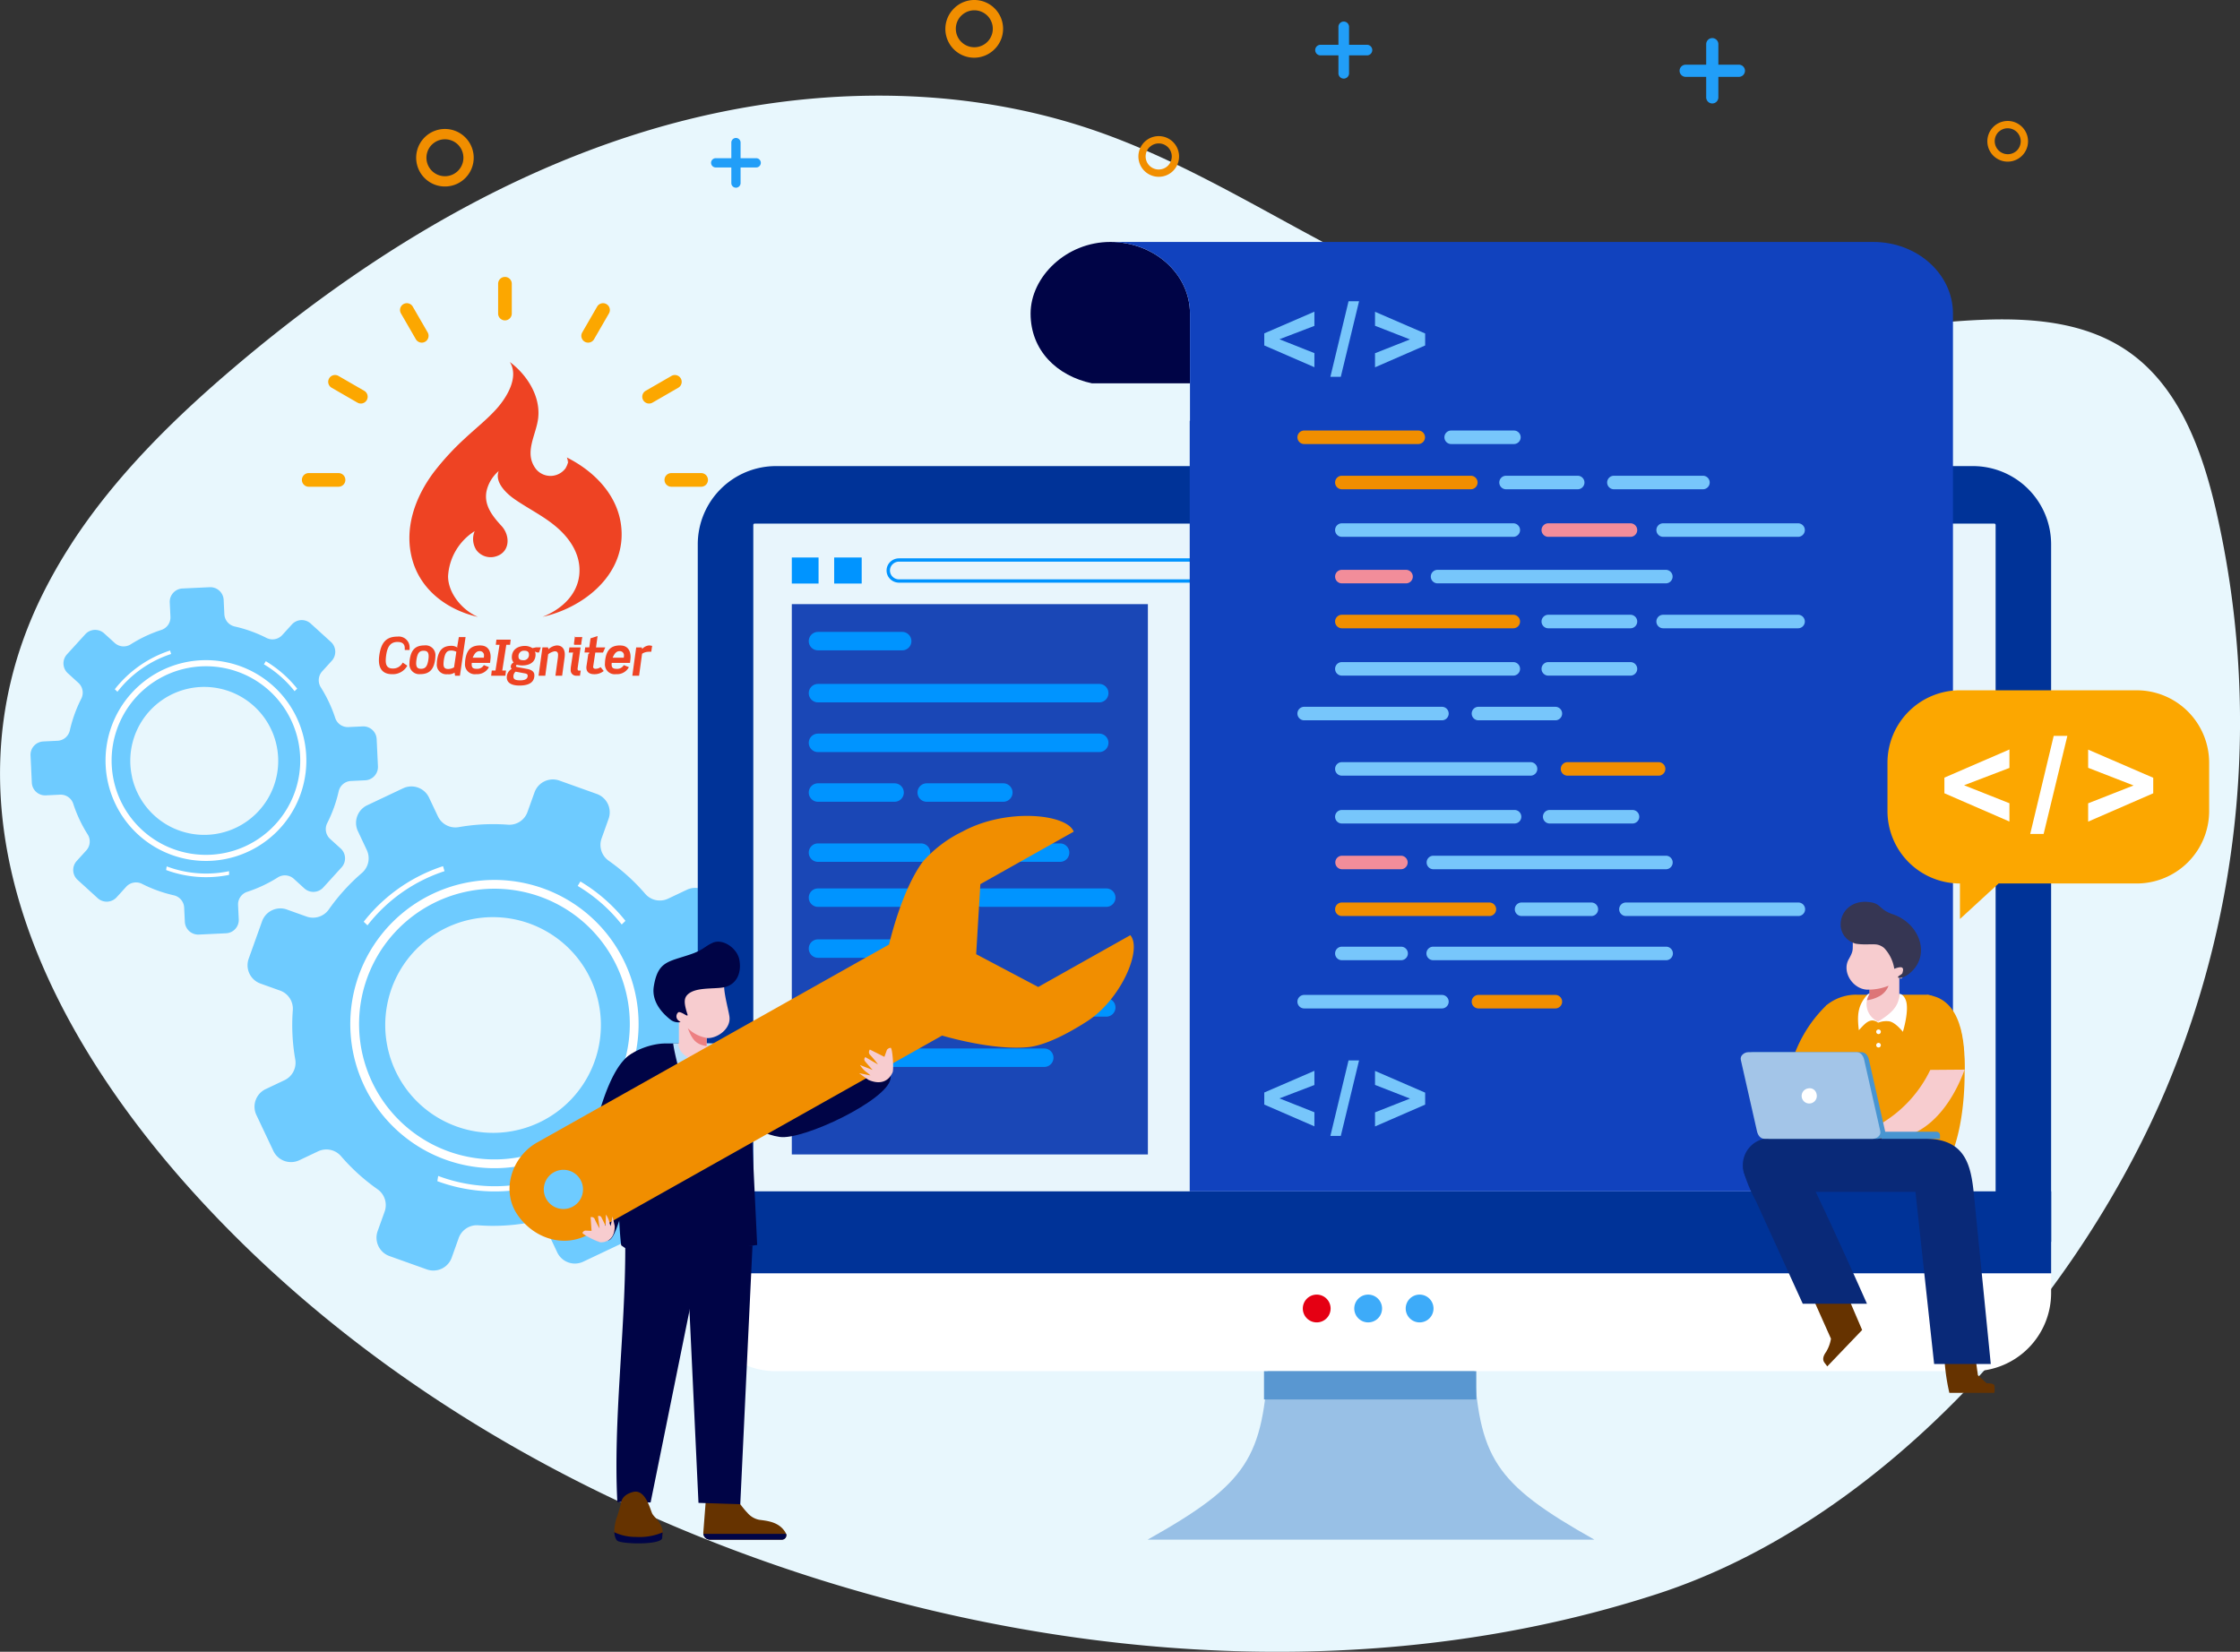 <svg xmlns="http://www.w3.org/2000/svg" width="327.953" height="241.863" viewBox="0 0 327.953 241.863">
  <rect x="0" y="0" width="327.953" height="241.863" fill="#333333" stroke="none"/>
  <g id="Group_1914" data-name="Group 1914" transform="translate(-387.523 -4051)">
    <path id="Path_481" data-name="Path 481" d="M67.381,216.361c6.381-9.841,14.937-18.277,23.92-25.9,17.44-14.809,37.185-27.292,59.012-34.157s45.877-7.842,67.462-.253c19.543,6.872,36.346,20.362,56.18,26.342,21.338,6.435,44.2,3.642,66.4,1.647,9.686-.869,20.265-1.352,28.232,4.224,7.377,5.163,10.717,14.336,12.761,23.106a138.587,138.587,0,0,1-7.358,84.971q-.43,1.006-.871,2.007c-13.54,30.478-41.371,61.325-73.55,71.788-38.728,12.591-81.564,10.323-120.209-1.344q-2.216-.669-4.417-1.381c-33.431-10.811-65.1-29.221-88.967-55.253-21.7-23.668-38.5-56.134-23.031-87.955a73.537,73.537,0,0,1,4.441-7.837Z" transform="translate(330.596 3914.258)" fill="#e8f7fd"/>
    <g id="Group_1597" data-name="Group 1597" transform="translate(5458.631 21884.141)">
      <g id="Group_1596" data-name="Group 1596" transform="translate(-5066.631 -17833.141)">
        <path id="Path_4129" data-name="Path 4129" d="M345.67,816.166l2.858,1.022a2.827,2.827,0,0,0,3.264-1.025,29.277,29.277,0,0,1,4.866-5.367,2.828,2.828,0,0,0,.7-3.352l-1.294-2.746a2.851,2.851,0,0,1,1.351-3.8l5.257-2.487a2.853,2.853,0,0,1,3.8,1.36l1.3,2.744A2.829,2.829,0,0,0,370.8,804.1a29.168,29.168,0,0,1,7.235-.359,2.818,2.818,0,0,0,2.859-1.879l1.024-2.857a2.851,2.851,0,0,1,3.644-1.725l5.475,1.958a2.85,2.85,0,0,1,1.725,3.643l-1.021,2.858a2.828,2.828,0,0,0,1.021,3.266,29.279,29.279,0,0,1,5.367,4.861,2.826,2.826,0,0,0,3.355.7l2.744-1.3a2.845,2.845,0,0,1,3.793,1.358l2.49,5.254a2.852,2.852,0,0,1-1.359,3.8l-2.744,1.3a2.822,2.822,0,0,0-1.582,3.036,29.566,29.566,0,0,1,.358,7.235,2.821,2.821,0,0,0,1.874,2.862l2.858,1.02a2.85,2.85,0,0,1,1.725,3.644l-1.957,5.474a2.853,2.853,0,0,1-3.645,1.725l-2.856-1.021a2.832,2.832,0,0,0-3.269,1.024,29.08,29.08,0,0,1-4.859,5.364,2.83,2.83,0,0,0-.7,3.355l1.3,2.744a2.85,2.85,0,0,1-1.359,3.8l-5.251,2.488a2.857,2.857,0,0,1-3.8-1.36l-1.295-2.743a2.827,2.827,0,0,0-3.041-1.584,29.191,29.191,0,0,1-7.23.357,2.827,2.827,0,0,0-2.866,1.877l-1.021,2.857a2.848,2.848,0,0,1-3.644,1.725l-5.476-1.955a2.86,2.86,0,0,1-1.724-3.648l1.024-2.856a2.832,2.832,0,0,0-1.027-3.269,29.3,29.3,0,0,1-5.363-4.858,2.827,2.827,0,0,0-3.353-.7l-2.743,1.3a2.855,2.855,0,0,1-3.8-1.357l-2.485-5.257a2.848,2.848,0,0,1,1.358-3.8l2.745-1.3a2.83,2.83,0,0,0,1.586-3.036,28.851,28.851,0,0,1-.359-7.234,2.821,2.821,0,0,0-1.875-2.86l-2.86-1.025a2.848,2.848,0,0,1-1.725-3.643l1.958-5.475a2.845,2.845,0,0,1,3.643-1.721M360.3,830.348a15.787,15.787,0,1,0,23.3-11.026A15.768,15.768,0,0,0,360.3,830.348Z" transform="translate(-308.137 -682.982)" fill="#6ecbff" fill-rule="evenodd"/>
        <path id="Path_4130" data-name="Path 4130" d="M438.068,866.556a19.819,19.819,0,1,1-12.463-8.648,19.757,19.757,0,0,1,12.463,8.648m-12.19-9.905a21.105,21.105,0,1,0,13.271,9.208A21.043,21.043,0,0,0,425.878,856.651Z" transform="translate(-353.485 -727.323)" fill="#fff" fill-rule="evenodd"/>
        <path id="Path_4131" data-name="Path 4131" d="M419.088,893.449a23.544,23.544,0,0,0,12.591,1.11c.171-.031.341-.066.511-.1l.01.775-.382.074a24.3,24.3,0,0,1-12.854-1.092Zm.93-44.63a23.56,23.56,0,0,0-11.281,7.934l-.556-.525a24.322,24.322,0,0,1,11.613-8.137Zm25.937,7.811a23.736,23.736,0,0,0-5.148-4.815q-.634-.436-1.295-.831l.394-.652q.68.407,1.334.856a24.514,24.514,0,0,1,5.265,4.91Z" transform="translate(-359.41 -721.259)" fill="#fff"/>
        <path id="Path_4132" data-name="Path 4132" d="M214.232,706.654l2.08-.1a1.94,1.94,0,0,0,1.8-1.5,20.079,20.079,0,0,1,1.685-4.676,1.94,1.94,0,0,0-.433-2.309l-1.538-1.4a1.956,1.956,0,0,1-.135-2.763l2.686-2.95a1.958,1.958,0,0,1,2.764-.13l1.541,1.4a1.941,1.941,0,0,0,2.34.213,20.038,20.038,0,0,1,4.5-2.118,1.933,1.933,0,0,0,1.323-1.939l-.1-2.08a1.956,1.956,0,0,1,1.861-2.047l3.985-.187a1.956,1.956,0,0,1,2.047,1.861l.1,2.08a1.941,1.941,0,0,0,1.5,1.806,20.081,20.081,0,0,1,4.675,1.682,1.94,1.94,0,0,0,2.312-.432l1.4-1.541a1.952,1.952,0,0,1,2.762-.129l2.952,2.683a1.957,1.957,0,0,1,.129,2.764l-1.4,1.541a1.937,1.937,0,0,0-.211,2.34,20.268,20.268,0,0,1,2.118,4.5,1.937,1.937,0,0,0,1.936,1.326l2.08-.1a1.956,1.956,0,0,1,2.047,1.862l.188,3.984a1.958,1.958,0,0,1-1.862,2.047l-2.079.1a1.942,1.942,0,0,0-1.806,1.5,19.971,19.971,0,0,1-1.681,4.673,1.941,1.941,0,0,0,.429,2.313l1.543,1.4a1.956,1.956,0,0,1,.13,2.763l-2.682,2.95a1.96,1.96,0,0,1-2.766.13l-1.538-1.4a1.94,1.94,0,0,0-2.343-.21,20.025,20.025,0,0,1-4.495,2.115,1.939,1.939,0,0,0-1.328,1.94l.1,2.079a1.954,1.954,0,0,1-1.861,2.047l-3.985.19a1.962,1.962,0,0,1-2.047-1.863l-.1-2.079a1.944,1.944,0,0,0-1.505-1.806,20.108,20.108,0,0,1-4.672-1.682,1.94,1.94,0,0,0-2.311.431l-1.4,1.54a1.959,1.959,0,0,1-2.766.133l-2.95-2.686a1.954,1.954,0,0,1-.13-2.763l1.4-1.542a1.942,1.942,0,0,0,.213-2.341,19.787,19.787,0,0,1-2.118-4.5,1.936,1.936,0,0,0-1.937-1.325l-2.082.1a1.954,1.954,0,0,1-2.046-1.861l-.188-3.985a1.953,1.953,0,0,1,1.861-2.044m12.991,5.176a10.832,10.832,0,1,0,11.906-13.084A10.819,10.819,0,0,0,227.223,711.83Z" transform="translate(-212.369 -598.085)" fill="#6ecbff" fill-rule="evenodd"/>
        <path id="Path_4133" data-name="Path 4133" d="M282.7,734.19a13.808,13.808,0,1,1-8.684-6.026,13.764,13.764,0,0,1,8.684,6.026m-8.494-6.9a14.7,14.7,0,1,0,9.247,6.416A14.663,14.663,0,0,0,274.2,727.289Z" transform="translate(-245.413 -630.291)" fill="#fff" fill-rule="evenodd"/>
        <path id="Path_4134" data-name="Path 4134" d="M269.471,752.927a16.4,16.4,0,0,0,8.773.773c.119-.022.238-.046.356-.07l.007.541-.266.051a16.932,16.932,0,0,1-8.956-.761Zm.648-31.1a16.419,16.419,0,0,0-7.86,5.528l-.387-.366a16.949,16.949,0,0,1,8.091-5.67Zm18.072,5.443a16.522,16.522,0,0,0-3.586-3.355q-.441-.3-.9-.579l.275-.454q.474.283.929.6a17.061,17.061,0,0,1,3.668,3.421Z" transform="translate(-249.542 -626.065)" fill="#fff"/>
        <path id="Path_4136" data-name="Path 4136" d="M615.983,612.876h175.3A11.458,11.458,0,0,1,802.7,624.3V726.475H604.558V624.3a11.458,11.458,0,0,1,11.425-11.424" transform="translate(-506.877 -544.628)" fill="#003398" fill-rule="evenodd"/>
        <path id="Path_4137" data-name="Path 4137" d="M637.4,646.685H818.885a.2.2,0,0,1,.2.2V762.177a.2.2,0,0,1-.2.2H637.4a.2.2,0,0,1-.2-.2V646.884a.2.2,0,0,1,.2-.2" transform="translate(-531.388 -570.016)" fill="#e8f5fc" fill-rule="evenodd"/>
        <path id="Path_4138" data-name="Path 4138" d="M886.7,1133.984c-.8,14.549-2.934,18.229-17.687,26.519h65.4c-14.754-8.291-16.883-11.97-17.688-26.519l-15.014-1.182Z" transform="translate(-705.463 -935.059)" fill="#98c0e6" fill-rule="evenodd"/>
        <path id="Path_4139" data-name="Path 4139" d="M802.7,1068.979v7.508a11.458,11.458,0,0,1-11.425,11.425h-175.3a11.458,11.458,0,0,1-11.425-11.425v-7.508Z" transform="translate(-506.877 -887.132)" fill="#fff" fill-rule="evenodd"/>
        <rect id="Rectangle_266" data-name="Rectangle 266" width="198.145" height="12.003" transform="translate(97.681 174.444)" fill="#003398"/>
        <path id="Path_4140" data-name="Path 4140" d="M962.263,1099.97a2.035,2.035,0,1,1-2.035,2.035,2.035,2.035,0,0,1,2.035-2.035" transform="translate(-773.963 -910.404)" fill="#e50013" fill-rule="evenodd"/>
        <path id="Path_4141" data-name="Path 4141" d="M992.507,1099.97a2.035,2.035,0,1,1-2.035,2.035,2.035,2.035,0,0,1,2.035-2.035" transform="translate(-796.674 -910.404)" fill="#3dabf9" fill-rule="evenodd"/>
        <path id="Path_4142" data-name="Path 4142" d="M1022.749,1099.97a2.035,2.035,0,1,1-2.035,2.035,2.034,2.034,0,0,1,2.035-2.035" transform="translate(-819.384 -910.404)" fill="#3dabf9" fill-rule="evenodd"/>
        <rect id="Rectangle_267" data-name="Rectangle 267" width="52.133" height="80.58" transform="translate(111.45 88.462)" fill="#1a47b6"/>
        <path id="Path_4143" data-name="Path 4143" d="M671.174,955.28H704.3a1.348,1.348,0,1,1,0,2.7h-33.13a1.348,1.348,0,0,1,0-2.7" transform="translate(-555.89 -801.751)" fill="#0094ff" fill-rule="evenodd"/>
        <path id="Path_4144" data-name="Path 4144" d="M671.174,710.364H683.5a1.349,1.349,0,1,1,0,2.7H671.174a1.349,1.349,0,0,1,0-2.7" transform="translate(-555.89 -617.835)" fill="#0094ff" fill-rule="evenodd"/>
        <path id="Path_4145" data-name="Path 4145" d="M671.174,740.953h41.175a1.349,1.349,0,1,1,0,2.7H671.174a1.349,1.349,0,0,1,0-2.7" transform="translate(-555.89 -640.806)" fill="#0094ff" fill-rule="evenodd"/>
        <path id="Path_4146" data-name="Path 4146" d="M671.174,770.167h41.175a1.348,1.348,0,1,1,0,2.7H671.174a1.348,1.348,0,1,1,0-2.7" transform="translate(-555.89 -662.743)" fill="#0094ff" fill-rule="evenodd"/>
        <path id="Path_4147" data-name="Path 4147" d="M671.174,799.38h11.214a1.348,1.348,0,1,1,0,2.7H671.174a1.348,1.348,0,0,1,0-2.7" transform="translate(-555.89 -684.681)" fill="#0094ff" fill-rule="evenodd"/>
        <path id="Path_4148" data-name="Path 4148" d="M735.1,799.38h11.214a1.348,1.348,0,0,1,0,2.7H735.1a1.348,1.348,0,1,1,0-2.7" transform="translate(-603.895 -684.681)" fill="#0094ff" fill-rule="evenodd"/>
        <path id="Path_4149" data-name="Path 4149" d="M671.174,834.709H686.26a1.349,1.349,0,0,1,0,2.7H671.174a1.349,1.349,0,0,1,0-2.7" transform="translate(-555.89 -711.21)" fill="#0094ff" fill-rule="evenodd"/>
        <path id="Path_4150" data-name="Path 4150" d="M752.9,834.709h15.086a1.349,1.349,0,0,1,0,2.7H752.9a1.349,1.349,0,0,1,0-2.7" transform="translate(-617.257 -711.21)" fill="#0094ff" fill-rule="evenodd"/>
        <path id="Path_4151" data-name="Path 4151" d="M671.174,861.175h18.239a1.349,1.349,0,1,1,0,2.7H671.174a1.349,1.349,0,0,1,0-2.7" transform="translate(-555.89 -731.085)" fill="#0094ff" fill-rule="evenodd"/>
        <path id="Path_4152" data-name="Path 4152" d="M767.387,861.175h18.239a1.349,1.349,0,1,1,0,2.7H767.387a1.349,1.349,0,0,1,0-2.7" transform="translate(-628.139 -731.085)" fill="#0094ff" fill-rule="evenodd"/>
        <path id="Path_4153" data-name="Path 4153" d="M671.174,891.118H683.5a1.349,1.349,0,1,1,0,2.7H671.174a1.349,1.349,0,0,1,0-2.7" transform="translate(-555.89 -753.57)" fill="#0094ff" fill-rule="evenodd"/>
        <path id="Path_4154" data-name="Path 4154" d="M671.174,925.722h18.239a1.348,1.348,0,1,1,0,2.7H671.174a1.348,1.348,0,0,1,0-2.7" transform="translate(-555.89 -779.555)" fill="#0094ff" fill-rule="evenodd"/>
        <path id="Path_4155" data-name="Path 4155" d="M767.387,925.722h18.239a1.348,1.348,0,1,1,0,2.7H767.387a1.348,1.348,0,1,1,0-2.7" transform="translate(-628.139 -779.555)" fill="#0094ff" fill-rule="evenodd"/>
        <path id="Path_4156" data-name="Path 4156" d="M862.976,667.6H717.37a1.334,1.334,0,0,0-.936.381,1.269,1.269,0,0,0,0,1.83,1.334,1.334,0,0,0,.936.381H862.976a1.335,1.335,0,0,0,.936-.381,1.269,1.269,0,0,0,0-1.83,1.335,1.335,0,0,0-.936-.381m-145.606-.486H862.976a1.841,1.841,0,0,1,1.287.523,1.749,1.749,0,0,1,0,2.518,1.84,1.84,0,0,1-1.287.523H717.37a1.839,1.839,0,0,1-1.287-.523,1.749,1.749,0,0,1,0-2.518A1.841,1.841,0,0,1,717.37,667.118Z" transform="translate(-590.224 -585.36)" fill="#0094ff"/>
        <rect id="Rectangle_268" data-name="Rectangle 268" width="4.029" height="3.815" transform="translate(117.652 81.633)" fill="#0094ff"/>
        <rect id="Rectangle_269" data-name="Rectangle 269" width="3.917" height="3.815" transform="translate(111.45 81.633)" fill="#0094ff"/>
        <rect id="Rectangle_270" data-name="Rectangle 270" width="31.077" height="4.138" transform="translate(180.584 200.78)" fill="#5997d1"/>
        <path id="Path_4157" data-name="Path 4157" d="M811.872,481.1c-6.445,0-11.669,5.111-11.669,10.49s3.834,9.121,8.984,10.211H823.54V491.589c0-5.793-5.224-10.49-11.668-10.49" transform="translate(-653.794 -445.672)" fill="#000446" fill-rule="evenodd"/>
        <path id="Path_4158" data-name="Path 4158" d="M846.575,481.1h0Zm11.788,26.186h-.04v112.83H970.069V491.589c0-5.794-5.224-10.49-11.669-10.49H846.694c6.445,0,11.668,4.7,11.668,10.49Z" transform="translate(-688.617 -445.672)" fill="#1142be" fill-rule="evenodd"/>
        <path id="Path_4163" data-name="Path 4163" d="M416.461,505.645h0a1,1,0,0,1,.365,1.364l-2.181,3.778a1,1,0,0,1-1.364.365h0a1,1,0,0,1-.365-1.364l2.182-3.779a1,1,0,0,1,1.364-.365m-29.724,0h0a1,1,0,0,1,1.364.365l2.182,3.779a1,1,0,0,1-.365,1.364h0a1,1,0,0,1-1.365-.365l-2.181-3.778A1,1,0,0,1,386.737,505.645Zm-10.88,10.88h0a1,1,0,0,1,1.364-.365L381,518.34a1,1,0,0,1,.366,1.364h0a1,1,0,0,1-1.364.366l-3.779-2.182A1,1,0,0,1,375.857,516.524Zm51.484,0h0a1,1,0,0,1-.365,1.364L423.2,520.07a1,1,0,0,1-1.364-.366h0a1,1,0,0,1,.366-1.364l3.779-2.181A1,1,0,0,1,427.341,516.524Zm3.982,14.862h0a1,1,0,0,1-1,1h-4.363a1,1,0,0,1-1-1h0a1,1,0,0,1,1-1h4.363A1,1,0,0,1,431.324,531.387Zm-53.089,0h0a1,1,0,0,1-1,1h-4.363a1,1,0,0,1-1-1h0a1,1,0,0,1,1-1h4.363A1,1,0,0,1,378.235,531.387ZM401.6,501.663h0a1,1,0,0,1,1,1v4.363a1,1,0,0,1-1,1h0a1,1,0,0,1-1-1v-4.363A1,1,0,0,1,401.6,501.663Z" transform="translate(-332.148 -461.114)" fill="#fca700" fill-rule="evenodd"/>
        <path id="Path_4164" data-name="Path 4164" d="M1314.532,744.691H1340.4a10.612,10.612,0,0,1,10.612,10.611v7.067a10.611,10.611,0,0,1-10.612,10.61h-20.215l-5.657,5.2v-5.2a10.611,10.611,0,0,1-10.612-10.61V755.3a10.612,10.612,0,0,1,10.612-10.611" transform="translate(-1032.053 -643.613)" fill="#fca700" fill-rule="evenodd"/>
        <path id="Path_4165" data-name="Path 4165" d="M619.317,1217.758H608.783a.976.976,0,0,1-.973-1.05l.428-5.533a6.169,6.169,0,0,1,1.052-.347,1.066,1.066,0,0,0,.781-.709c.008-.026.014-.053.021-.08.242-1.065,1.777-1.4,2.06-.363.037.134.069.266.1.392.007.03.013.063.019.092.046.224.079.43.1.61l0,.012a5.92,5.92,0,0,1,.052.752q.209.265.4.523c.067.086.131.171.195.254.138.18.273.355.405.524.061.079.122.156.183.231.146.183.29.356.434.518.065.073.13.145.2.214a3.03,3.03,0,0,0,1.738,1.051c1.143.157,3.008.283,3.91,1.959a.609.609,0,0,1,.046.107.65.65,0,0,1-.62.845" transform="translate(-509.317 -992.313)" fill="#630"/>
        <path id="Path_4166" data-name="Path 4166" d="M619.344,1241.476H608.81a.975.975,0,0,1-.967-.845h12.121a.65.65,0,0,1-.62.845" transform="translate(-509.344 -1016.031)" fill="#000446"/>
        <path id="Path_4167" data-name="Path 4167" d="M622.047,963.661c1.483,3.291,3.325,6.366,7.57,7.006,3.443.518,15.761-5.389,16.221-8.488s-1.648-3.6-1.648-3.6-12.143,5.59-13.062,5.284c-.694-.23-4.065-3.418-6.137-5.31-.441-.4-3.582,3.69-2.944,5.107" transform="translate(-519.947 -804.189)" fill="#000446" fill-rule="evenodd"/>
        <path id="Path_4168" data-name="Path 4168" d="M571.96,952.327h-8.05c-1.947,0-4.754.976-5.933,2.357-1.689,1.979-1.031,24.112-.515,27.2l.591.419c0,12.328-1.78,25.38-1.159,37.171l4.869.06,6.205-30.623,2.963-6.488,5.063-.407,1.372-.183L576.03,953.9a6.305,6.305,0,0,0-4.07-1.572" transform="translate(-470.985 -799.534)" fill="#000446" fill-rule="evenodd"/>
        <path id="Path_4169" data-name="Path 4169" d="M548.146,963.476c.8-1.659.184-4.907-1.5-5.636a2.887,2.887,0,0,0-2.242-.169c-5.244,2.276-7.991,22.652-7.12,24.073.757,1.235.691,4.3,3.649,3.273,1.81-.631,3.888-14.615,7.217-21.541" transform="translate(-456.236 -803.423)" fill="#000446" fill-rule="evenodd"/>
        <path id="Path_4170" data-name="Path 4170" d="M596.209,952.193c.532,4-1.384,11.162-1.845,15.533-.14-.344-3.887-12.451-4.252-15.533h3.637a20.19,20.19,0,0,1,2.46,0" transform="translate(-496.029 -799.4)" fill="#b6e0fc" fill-rule="evenodd"/>
        <path id="Path_4171" data-name="Path 4171" d="M598.721,920.618c.283,1.877-1.872,3.309-3.335,3.183v.858l.075.107c.511,1.328-.927,2.182-1.405,2.638-.436-.334-2.768-.969-2.821-2.809h.094V921.37a1.4,1.4,0,0,1-.322-.142,1.126,1.126,0,0,1-.362-1.171c.086-.5.774-.16.774-.16h0c-.6-1.468-1.36-2.734.177-3.55s4.639-.755,4.639-.755l1.86-.192c-.5.8.44,3.975.627,5.219" transform="translate(-496.41 -771.803)" fill="#f7cccf" fill-rule="evenodd"/>
        <path id="Path_4172" data-name="Path 4172" d="M598.725,943.379c.654,1.751,1.274,2.4,2.748,2.6v-1.192a5.143,5.143,0,0,1-2.748-1.41" transform="translate(-502.497 -792.814)" fill="#ed8082" fill-rule="evenodd"/>
        <path id="Path_4173" data-name="Path 4173" d="M607.575,1071.035,597.9,1071l1.767,37.71,6.119.2Z" transform="translate(-501.881 -888.648)" fill="#000446" fill-rule="evenodd"/>
        <path id="Path_4174" data-name="Path 4174" d="M562.569,1222.035c-.089,1.576-5.674,1.033-6.568.56a1.076,1.076,0,0,1-.516-.961,6.7,6.7,0,0,1,.43-2.232c.358-1.11.308-1.089.556-1.848,0,0-.064-1.234,1.766-1.705s2.5,2.6,2.814,3.191c.286.542,1.4,1.282,1.513,2.615a2.625,2.625,0,0,1,.005.379" transform="translate(-470.023 -997.385)" fill="#630"/>
        <path id="Path_4175" data-name="Path 4175" d="M562.512,1240.5c-.11,1.023-5.6.92-6.5.447-.345-.182-.489-.863-.516-1.288a7.26,7.26,0,0,0,3.166.688,8.59,8.59,0,0,0,3.913-.667c.011.121-.059.689-.066.82" transform="translate(-470.038 -1015.298)" fill="#000446"/>
        <path id="Path_4176" data-name="Path 4176" d="M591.081,895.041c.394,2-.41,3.788-2.378,4.116-1.465.245-4.02-.053-5.162,1.02-.566.531-.562,1.214-.15,2.588.121.4.309.713-.309.337-.283-.172-.754-.422-.938-.3a.78.78,0,0,0-.016,1.156c.123.107.36.271.36.271a1.828,1.828,0,0,1-1.508-.378c-.721-.582-2.826-2.342-2.411-4.87.6-3.684,2.128-3.568,5.373-4.673,1.873-.638,2.027-1.135,3.226-1.684,1.54-.7,3.6.84,3.912,2.421" transform="translate(-487.321 -754.566)" fill="#000446" fill-rule="evenodd"/>
        <path id="Path_4177" data-name="Path 4177" d="M504.293,871.827a2.87,2.87,0,1,1-3.908-1.095,2.87,2.87,0,0,1,3.908,1.095m80.5-35.818c1.813,2.121-1.416,9.453-6.342,12.618-2.947,1.893-6.231,3.558-8.695,3.784-4.392.4-10.008-.989-12.525-1.7l-44.475,25.014L506.929,879l-1.419.8c-3.7,2.079-8.149.588-10.5-2.941h0c-2.353-3.529-.755-8.422,2.941-10.5l1.419-.8,5.828-3.278,44.265-24.9c.587-2.4,2.244-8.421,4.9-12.078a18.271,18.271,0,0,1,5.856-4.469c6.477-3.525,15.336-2.555,16.284.015l-5.2,2.925-4.847,2.726-3.62,2.036-.306,5.128-.306,5.128,4.541,2.4,4.541,2.4,3.62-2.036,4.847-2.726Z" transform="translate(-423.782 -699.071)" fill="#f18e00" fill-rule="evenodd"/>
        <path id="Path_4178" data-name="Path 4178" d="M536.781,1055.568a.647.647,0,0,1,.393-.312c.061,0,.935.043.935.043l-.135-2a.506.506,0,0,1,.618.319,11.45,11.45,0,0,0,.691,1.319l-.23-1.789a.363.363,0,0,1,.472.135c.168.283.644,1.3.644,1.3l.044-1.668a3.274,3.274,0,0,1,.475.98,4.041,4.041,0,0,0,.212.7l.286-1.4s.315,1.364.315,1.412c.016,1.491-.722,2.356-2.031,2.37-.4,0-2.791-1.19-2.689-1.4" transform="translate(-455.979 -875.068)" fill="#f7cccf" fill-rule="evenodd"/>
        <path id="Path_4179" data-name="Path 4179" d="M703.969,954.863a.767.767,0,0,0-.521.286c-.029.066-.382,1.041-.382,1.041l-2.125-1.068a.6.6,0,0,0,.064.821,13.463,13.463,0,0,1,1.123,1.36l-1.846-1.073a.429.429,0,0,0-.07.577c.231.313,1.126,1.3,1.126,1.3l-1.841-.719a3.877,3.877,0,0,0,.851.969,4.808,4.808,0,0,1,.669.554l-1.664-.333s1.344.971,1.4.993c1.62.7,2.9.293,3.52-1.129.19-.439-.017-3.592-.3-3.581" transform="translate(-578.061 -801.438)" fill="#f7cccf" fill-rule="evenodd"/>
        <g id="Group_1593" data-name="Group 1593" transform="translate(280.198 109.742)">
          <path id="Path_4180" data-name="Path 4180" d="M1346.891,790.029l-9.521-4.14V783.6l9.521-4.121v2.7l-6.641,2.539,6.641,2.633Z" transform="translate(-1337.37 -779.476)" fill="#fff"/>
        </g>
        <g id="Group_1594" data-name="Group 1594" transform="translate(292.762 107.752)">
          <path id="Path_4181" data-name="Path 4181" d="M1387.816,785.848l3.439-14.361h2l-3.476,14.361Z" transform="translate(-1387.816 -771.487)" fill="#fff"/>
        </g>
        <g id="Group_1595" data-name="Group 1595" transform="translate(301.243 109.761)">
          <path id="Path_4182" data-name="Path 4182" d="M1421.866,790.1v-2.681l6.65-2.615-6.65-2.586v-2.661l9.53,4.121v2.273Z" transform="translate(-1421.866 -779.552)" fill="#fff"/>
        </g>
        <path id="Path_4183" data-name="Path 4183" d="M953.785,525.646v-2.062l5.12-2.021-5.12-2v-2.048l7.339,3.179v1.754Zm-6.536,1.391,2.66-11.062h1.539l-2.675,11.062Zm-2.339-1.405-7.339-3.189v-1.766l7.339-3.176v2.078l-5.119,1.958,5.119,2.033Z" transform="translate(-756.948 -471.862)" fill="#77c6fb" fill-rule="evenodd"/>
        <path id="Path_4184" data-name="Path 4184" d="M958.047,591.966h16.7a.989.989,0,0,1,0,1.979h-16.7a.989.989,0,0,1,0-1.979" transform="translate(-771.582 -528.926)" fill="#f18e00" fill-rule="evenodd"/>
        <path id="Path_4185" data-name="Path 4185" d="M1044.455,591.966h9.186a.989.989,0,0,1,0,1.979h-9.186a.989.989,0,0,1,0-1.979" transform="translate(-836.469 -528.926)" fill="#77c6fb" fill-rule="evenodd"/>
        <path id="Path_4186" data-name="Path 4186" d="M980.2,618.557h18.882a.989.989,0,0,1,0,1.979H980.2a.989.989,0,0,1,0-1.979" transform="translate(-788.22 -548.894)" fill="#f18e00" fill-rule="evenodd"/>
        <path id="Path_4187" data-name="Path 4187" d="M1076.71,618.557h10.49a.989.989,0,1,1,0,1.979h-10.49a.989.989,0,0,1,0-1.979" transform="translate(-860.69 -548.894)" fill="#77c6fb" fill-rule="evenodd"/>
        <path id="Path_4188" data-name="Path 4188" d="M1140.111,618.557h13.036a.989.989,0,1,1,0,1.979h-13.036a.989.989,0,0,1,0-1.979" transform="translate(-908.3 -548.894)" fill="#77c6fb" fill-rule="evenodd"/>
        <path id="Path_4189" data-name="Path 4189" d="M980.2,646.517h25.1a.989.989,0,0,1,0,1.979H980.2a.989.989,0,0,1,0-1.979" transform="translate(-788.22 -569.89)" fill="#77c6fb" fill-rule="evenodd"/>
        <path id="Path_4190" data-name="Path 4190" d="M1101.55,646.517h12.029a.989.989,0,0,1,0,1.979H1101.55a.989.989,0,0,1,0-1.979" transform="translate(-879.344 -569.89)" fill="#f28d9a" fill-rule="evenodd"/>
        <path id="Path_4191" data-name="Path 4191" d="M1169.041,646.517H1188.8a.989.989,0,1,1,0,1.979h-19.755a.989.989,0,0,1,0-1.979" transform="translate(-930.025 -569.89)" fill="#77c6fb" fill-rule="evenodd"/>
        <path id="Path_4192" data-name="Path 4192" d="M980.2,673.872h9.4a.989.989,0,1,1,0,1.978h-9.4a.989.989,0,1,1,0-1.978" transform="translate(-788.22 -590.432)" fill="#f28d9a" fill-rule="evenodd"/>
        <path id="Path_4193" data-name="Path 4193" d="M1036.445,673.872h33.423a.989.989,0,1,1,0,1.978h-33.423a.989.989,0,1,1,0-1.978" transform="translate(-830.453 -590.432)" fill="#77c6fb" fill-rule="evenodd"/>
        <path id="Path_4194" data-name="Path 4194" d="M980.2,700.3h25.1a.989.989,0,0,1,0,1.979H980.2a.989.989,0,0,1,0-1.979" transform="translate(-788.22 -610.281)" fill="#f18e00" fill-rule="evenodd"/>
        <path id="Path_4195" data-name="Path 4195" d="M1101.55,700.3h12.029a.989.989,0,1,1,0,1.979H1101.55a.989.989,0,1,1,0-1.979" transform="translate(-879.344 -610.281)" fill="#77c6fb" fill-rule="evenodd"/>
        <path id="Path_4196" data-name="Path 4196" d="M1169.041,700.3H1188.8a.989.989,0,1,1,0,1.979h-19.755a.989.989,0,0,1,0-1.979" transform="translate(-930.025 -610.281)" fill="#77c6fb" fill-rule="evenodd"/>
        <path id="Path_4197" data-name="Path 4197" d="M980.2,728.114h25.1a.989.989,0,0,1,0,1.979H980.2a.989.989,0,0,1,0-1.979" transform="translate(-788.22 -631.164)" fill="#77c6fb" fill-rule="evenodd"/>
        <path id="Path_4198" data-name="Path 4198" d="M1101.55,728.114h12.029a.989.989,0,1,1,0,1.979H1101.55a.989.989,0,1,1,0-1.979" transform="translate(-879.344 -631.164)" fill="#77c6fb" fill-rule="evenodd"/>
        <path id="Path_4199" data-name="Path 4199" d="M958.047,754.393h20.167a.989.989,0,0,1,0,1.979H958.047a.989.989,0,1,1,0-1.979" transform="translate(-771.582 -650.898)" fill="#77c6fb" fill-rule="evenodd"/>
        <path id="Path_4200" data-name="Path 4200" d="M1060.5,754.393h11.259a.989.989,0,1,1,0,1.979H1060.5a.989.989,0,0,1,0-1.979" transform="translate(-848.519 -650.898)" fill="#77c6fb" fill-rule="evenodd"/>
        <path id="Path_4201" data-name="Path 4201" d="M980.2,786.935h27.625a.989.989,0,1,1,0,1.979H980.2a.989.989,0,0,1,0-1.979" transform="translate(-788.22 -675.335)" fill="#77c6fb" fill-rule="evenodd"/>
        <path id="Path_4202" data-name="Path 4202" d="M1112.848,786.935h13.333a.989.989,0,1,1,0,1.979h-13.333a.989.989,0,1,1,0-1.979" transform="translate(-887.827 -675.335)" fill="#f18e00" fill-rule="evenodd"/>
        <path id="Path_4203" data-name="Path 4203" d="M980.2,815.052h25.286a.989.989,0,1,1,0,1.979H980.2a.989.989,0,1,1,0-1.979" transform="translate(-788.22 -696.449)" fill="#77c6fb" fill-rule="evenodd"/>
        <path id="Path_4204" data-name="Path 4204" d="M1102.366,815.052h12.124a.989.989,0,1,1,0,1.979h-12.124a.989.989,0,1,1,0-1.979" transform="translate(-879.956 -696.449)" fill="#77c6fb" fill-rule="evenodd"/>
        <path id="Path_4205" data-name="Path 4205" d="M980.2,841.944h8.678a.99.99,0,0,1,0,1.979H980.2a.99.99,0,0,1,0-1.979" transform="translate(-788.22 -716.643)" fill="#f28d9a" fill-rule="evenodd"/>
        <path id="Path_4206" data-name="Path 4206" d="M1033.878,841.944h34.107a.99.99,0,0,1,0,1.979h-34.107a.99.99,0,0,1,0-1.979" transform="translate(-828.526 -716.643)" fill="#77c6fb" fill-rule="evenodd"/>
        <path id="Path_4207" data-name="Path 4207" d="M980.2,869.45h21.6a.989.989,0,1,1,0,1.979H980.2a.989.989,0,1,1,0-1.979" transform="translate(-788.22 -737.298)" fill="#f18e00" fill-rule="evenodd"/>
        <path id="Path_4208" data-name="Path 4208" d="M1085.833,869.45h10.215a.989.989,0,1,1,0,1.979h-10.215a.989.989,0,1,1,0-1.979" transform="translate(-867.54 -737.298)" fill="#77c6fb" fill-rule="evenodd"/>
        <path id="Path_4209" data-name="Path 4209" d="M1147.188,869.45h25.242a.989.989,0,0,1,0,1.979h-25.242a.989.989,0,0,1,0-1.979" transform="translate(-913.615 -737.298)" fill="#77c6fb" fill-rule="evenodd"/>
        <path id="Path_4210" data-name="Path 4210" d="M980.2,895.425h8.678a.989.989,0,0,1,0,1.979H980.2a.989.989,0,0,1,0-1.979" transform="translate(-788.22 -756.804)" fill="#77c6fb" fill-rule="evenodd"/>
        <path id="Path_4211" data-name="Path 4211" d="M1033.878,895.425h34.107a.989.989,0,0,1,0,1.979h-34.107a.989.989,0,1,1,0-1.979" transform="translate(-828.526 -756.804)" fill="#77c6fb" fill-rule="evenodd"/>
        <path id="Path_4212" data-name="Path 4212" d="M958.047,923.8h20.167a.989.989,0,1,1,0,1.979H958.047a.989.989,0,1,1,0-1.979" transform="translate(-771.582 -778.116)" fill="#77c6fb" fill-rule="evenodd"/>
        <path id="Path_4213" data-name="Path 4213" d="M1060.5,923.8h11.259a.989.989,0,1,1,0,1.979H1060.5a.989.989,0,0,1,0-1.979" transform="translate(-848.519 -778.116)" fill="#f18e00" fill-rule="evenodd"/>
        <path id="Path_4214" data-name="Path 4214" d="M953.785,971.948v-2.062l5.12-2.02-5.12-2v-2.048L961.124,967v1.753Zm-6.536,1.391,2.66-11.061h1.539l-2.675,11.061Zm-2.339-1.405-7.339-3.189v-1.766l7.339-3.176v2.077l-5.119,1.959,5.119,2.033Z" transform="translate(-756.948 -807.006)" fill="#77c6fb" fill-rule="evenodd"/>
        <path id="Path_4215" data-name="Path 4215" d="M1272.2,923.649h10.356c1.292,0,4.475,2.447,5.034,5.638h0c1.053,5.133.585,16.431-3.052,20.46l-4.122-.054-12.628-3.131V925.246a6.879,6.879,0,0,1,4.411-1.6" transform="translate(-1004.923 -777.998)" fill="#f29900" fill-rule="evenodd"/>
        <path id="Path_4216" data-name="Path 4216" d="M1327.083,923.785c5.114.5,5.589,6.927,5.523,10.939h-5.52Z" transform="translate(-1049.447 -778.101)" fill="#f29900" fill-rule="evenodd"/>
        <path id="Path_4217" data-name="Path 4217" d="M1289.641,967.742l5.021-.039c-1.982,5.424-5.771,10.036-10.8,10.036h-7.311a5.971,5.971,0,0,1,3.6-2.159c2.048-.167,2.129.116,2.129.116a18.363,18.363,0,0,0,7.355-7.954" transform="translate(-1011.504 -811.08)" fill="#f7cccf" fill-rule="evenodd"/>
        <path id="Path_4218" data-name="Path 4218" d="M1341.671,1132.9l.5,3.6,1.287,1.191s1-.048,1.12.3a3.223,3.223,0,0,1,0,1.093h-6.586a29.851,29.851,0,0,1-.76-5.98Z" transform="translate(-1057.068 -935.133)" fill="#630"/>
        <path id="Path_4219" data-name="Path 4219" d="M1222.805,1008h21.882a3.909,3.909,0,0,1,.727.068h0c6.108-.032,6.867,3.923,7.3,8.233l2.464,24.762h-8.293l-2.735-25.2h-21.341a3.93,3.93,0,1,1,0-7.86" transform="translate(-968.19 -841.339)" fill="#092978" fill-rule="evenodd"/>
        <path id="Path_4220" data-name="Path 4220" d="M1258.648,1096.461l3,6.727a5.432,5.432,0,0,1-.7,1.911c-.5.693-.551,1.2-.237,1.618s.4.522.4.522l5.1-5.326-2.677-6.256Z" transform="translate(-998.057 -907.165)" fill="#630"/>
        <path id="Path_4221" data-name="Path 4221" d="M1225.1,1010.854a5.391,5.391,0,0,1,2.171,1.943c1.8,2.731,9.973,21.152,9.973,21.152h-9.4L1221,1018.939a21.262,21.262,0,0,1-1.826-4.412c-.42-3.814,2.748-5.13,5.923-3.673" transform="translate(-968.385 -843.049)" fill="#092978" fill-rule="evenodd"/>
        <path id="Path_4222" data-name="Path 4222" d="M1280.153,892.949c-1.083,1.932.777,4.627,3.064,4.431l0,.613-1.247,1.778,1.229,1.828,1.279.465,3.091-.8V895.7c.112-.035.117.168.347.027a2.576,2.576,0,0,0,.646-1.709c-.093-.533-.777-.839-.777-.839h0c.643-1.582,1.151-1.832-.5-2.711s-5-.814-5-.814l-1.516.508c-.066,1.471.139,1.442-.612,2.782" transform="translate(-1013.968 -752.473)" fill="#f7cccf" fill-rule="evenodd"/>
        <path id="Path_4223" data-name="Path 4223" d="M1291.018,918.952a2.772,2.772,0,0,0,.335-.008,7.851,7.851,0,0,0,2.772-.57,2.922,2.922,0,0,1-1.516,1.622,5.017,5.017,0,0,1-1.939.53l.679-.968,0-.613Z" transform="translate(-1022.104 -774.037)" fill="#dd7577" fill-rule="evenodd"/>
        <path id="Path_4224" data-name="Path 4224" d="M1278.541,875.172c1.278.213,2.31.029,3.092.124a2.235,2.235,0,0,1,1.126.536,5.694,5.694,0,0,1,1.465,3.024s.857-.359,1.136-.181.1.6.062.782-.438.367-.564.478c-.38.328.517.469,1.574-.384,3.221-2.6,1.559-7.328-2.422-8.683-1.934-.658-1.707-1.437-3.038-1.719-4.835-.942-6.215,4.826-2.431,6.021" transform="translate(-1011.364 -736.996)" fill="#363653" fill-rule="evenodd"/>
        <path id="Path_4225" data-name="Path 4225" d="M1251.8,929.7a19.469,19.469,0,0,0-5.448,9.608c1.843-.12,3.771-.112,5.6-.171Z" transform="translate(-988.826 -782.545)" fill="#f29900" fill-rule="evenodd"/>
        <path id="Path_4226" data-name="Path 4226" d="M1289.6,930.307a.338.338,0,1,1-.339.339.338.338,0,0,1,.339-.339m0-1.965a.339.339,0,1,1-.339.338A.338.338,0,0,1,1289.6,928.342Zm-1.307-5.222a2.782,2.782,0,0,0,1.261,4.073c1.628-1.057,3.091-2.086,3.091-4.073,0,0,.561-.01.926.881.6,1.443-.407,4.684-.407,4.684s-1.13-1.462-2.07-1.542a3.312,3.312,0,0,0-1.55.205c-1.2-.882-2.021.261-2.826,1.1-.253-2.138-.221-3.674,1.378-5.327Z" transform="translate(-1019.046 -777.601)" fill="#fff" fill-rule="evenodd"/>
        <path id="Path_4227" data-name="Path 4227" d="M1237.424,957.445h-15.835c-.611,0-1.245.515-1.11,1.11l2.366,10.466c.135.6.5,1.11,1.11,1.11h15.835c.61,0,1.245-.515,1.11-1.11l-2.366-10.466c-.135-.6-.5-1.11-1.111-1.11" transform="translate(-969.381 -803.377)" fill="#4895d1" fill-rule="evenodd"/>
        <path id="Path_4228" data-name="Path 4228" d="M1234.574,957.445H1218.74c-.611,0-1.245.515-1.111,1.11L1220,969.021c.135.6.5,1.11,1.111,1.11h15.835c.611,0,1.245-.515,1.11-1.11l-2.366-10.466c-.135-.6-.5-1.11-1.111-1.11" transform="translate(-967.241 -803.377)" fill="#a3c5e8" fill-rule="evenodd"/>
        <path id="Path_4229" data-name="Path 4229" d="M1255.547,978.628a1.11,1.11,0,1,0,1.2.761,1.013,1.013,0,0,0-1.2-.761" transform="translate(-995.282 -819.256)" fill="#fff" fill-rule="evenodd"/>
        <path id="Path_4230" data-name="Path 4230" d="M1308.451,1004.219h-8.041v1.037h8.56v-.519a.52.52,0,0,0-.519-.518" transform="translate(-1029.417 -838.501)" fill="#4895d1" fill-rule="evenodd"/>
        <path id="Path_4231" data-name="Path 4231" d="M441.329,416.981a2.709,2.709,0,0,1,3.825,0l0,0a2.709,2.709,0,0,1,0,3.826v0a2.707,2.707,0,0,1-3.828-3.829Zm1.913-2.3a4.2,4.2,0,0,0-2.979,1.234h0a4.211,4.211,0,1,0,5.956,5.955h0a4.209,4.209,0,0,0,0-5.955v0h0A4.2,4.2,0,0,0,443.241,414.681Z" transform="translate(-382.575 -395.796)" fill="#f18e00"/>
        <path id="Path_4232" data-name="Path 4232" d="M624.964,419.965h0a.679.679,0,0,0-.678.678v5.928a.679.679,0,0,0,.678.678h0a.68.68,0,0,0,.678-.678v-5.928a.68.68,0,0,0-.678-.678" transform="translate(-521.692 -399.764)" fill="#219ef8" fill-rule="evenodd"/>
        <path id="Path_4233" data-name="Path 4233" d="M612.385,432.543h0a.68.68,0,0,0,.678.678h5.928a.68.68,0,0,0,.678-.678h0a.68.68,0,0,0-.678-.678h-5.928a.68.68,0,0,0-.678.678" transform="translate(-512.755 -408.7)" fill="#219ef8" fill-rule="evenodd"/>
        <path id="Path_4234" data-name="Path 4234" d="M865.209,420.513a1.915,1.915,0,0,1,2.7,0l0,0a1.915,1.915,0,0,1,0,2.7v0a1.914,1.914,0,0,1-2.707-2.707Zm1.352-1.627a2.971,2.971,0,0,0-2.107.873h0a2.977,2.977,0,1,0,4.211,4.211h0a2.976,2.976,0,0,0,0-4.211h0A2.97,2.97,0,0,0,866.561,418.886Z" transform="translate(-701.388 -398.954)" fill="#f18e00"/>
        <path id="Path_4235" data-name="Path 4235" d="M1186.489,361.245h0a.894.894,0,0,0-.891.891v3.005h-3.005a.893.893,0,0,0-.891.891h0a.894.894,0,0,0,.891.891h3.005v3.005a.894.894,0,0,0,.891.891h0a.894.894,0,0,0,.891-.891v-3.005h3.005a.894.894,0,0,0,.891-.891h0a.894.894,0,0,0-.891-.891h-3.005v-3.005a.894.894,0,0,0-.891-.891" transform="translate(-940.275 -355.669)" fill="#219ef8" fill-rule="evenodd"/>
        <path id="Path_4236" data-name="Path 4236" d="M981.942,351.526h0a.78.78,0,0,0-.778.778v6.8a.78.78,0,0,0,.778.778h0a.78.78,0,0,0,.778-.778v-6.8a.78.78,0,0,0-.778-.778" transform="translate(-789.684 -348.371)" fill="#219ef8" fill-rule="evenodd"/>
        <path id="Path_4237" data-name="Path 4237" d="M967.51,365.959h0a.779.779,0,0,0,.778.778h6.8a.78.78,0,0,0,.778-.778h0a.779.779,0,0,0-.778-.777h-6.8a.779.779,0,0,0-.778.777" transform="translate(-779.431 -358.626)" fill="#219ef8" fill-rule="evenodd"/>
        <path id="Path_4238" data-name="Path 4238" d="M752.515,341.159a2.709,2.709,0,0,1,3.826,0l0,0a2.709,2.709,0,0,1,0,3.826v0a2.707,2.707,0,0,1-3.828-3.829Zm1.913-2.3a4.2,4.2,0,0,0-2.979,1.234l0,0a4.211,4.211,0,1,0,5.955,5.955h0a4.209,4.209,0,0,0,0-5.956h0v0A4.2,4.2,0,0,0,754.428,338.859Z" transform="translate(-616.256 -338.859)" fill="#f18e00"/>
        <path id="Path_4239" data-name="Path 4239" d="M1364.242,411.6a1.915,1.915,0,0,1,2.7,0l0,0a1.915,1.915,0,0,1,0,2.7v0a1.914,1.914,0,0,1-2.706-2.707Zm1.353-1.627a2.968,2.968,0,0,0-2.107.872h0a2.977,2.977,0,1,0,4.211,4.211h0a2.977,2.977,0,0,0,0-4.211h0A2.969,2.969,0,0,0,1365.594,409.972Z" transform="translate(-1076.129 -392.26)" fill="#f18e00"/>
      </g>
    </g>
    <path id="codeigniter" d="M2.047,44.892c-.813,0-1.05-.473-1.05-1.183a6.308,6.308,0,0,1,.066-.784C1.242,41.7,1.677,41,2.727,41c.71,0,1.056.317,1.056.894v.281h.7c.008,0,.008-.259.008-.318a1.583,1.583,0,0,0-1.767-1.642c-1.708,0-2.41.928-2.669,2.746A4.666,4.666,0,0,0,0,43.673c0,1.072.422,2.047,1.93,2.047a2.412,2.412,0,0,0,2.225-1.246l-.673-.453a1.579,1.579,0,0,1-1.434.871Zm4.62-3.386c-1.368,0-1.959.7-2.158,2.1a3.644,3.644,0,0,0-.037.488,1.443,1.443,0,0,0,1.589,1.619c1.368,0,1.967-.732,2.166-2.107a4.02,4.02,0,0,0,.037-.5,1.43,1.43,0,0,0-1.6-1.6Zm.569,2.1c-.148,1.013-.465,1.323-1.065,1.323-.48,0-.717-.2-.717-.8a3.7,3.7,0,0,1,.044-.525c.148-1.005.444-1.316,1.05-1.316.488,0,.732.2.732.806A3.424,3.424,0,0,1,7.237,43.605Zm4.466-3.32-.229,1.357c-.015.118-.007.079.038.19a1.633,1.633,0,0,0-.858-.27c-1.227,0-1.914.555-2.136,2.108a3.033,3.033,0,0,0-.037.5,1.393,1.393,0,0,0,1.559,1.553,1.506,1.506,0,0,0,1.035-.236l.074.46h.71l.828-5.657H11.7ZM11,44.714a1.7,1.7,0,0,1-.857.244c-.54,0-.687-.281-.687-.732a4.442,4.442,0,0,1,.052-.584c.17-1.175.547-1.383,1.035-1.383a1.564,1.564,0,0,1,.791.178L11,44.714Zm3.844-3.208c-1.353,0-1.988.643-2.2,2.1a4.092,4.092,0,0,0-.037.51,1.441,1.441,0,0,0,1.633,1.6,1.97,1.97,0,0,0,1.871-1.028l-.747-.3a1.11,1.11,0,0,1-1.013.547c-.547,0-.769-.147-.769-.635a.721.721,0,0,1,.022-.236h2.668c.037-.377.081-.644.081-.865,0-.739-.281-1.686-1.508-1.686Zm.51,1.8H13.728c.163-.377.436-.961,1-.961a.6.6,0,0,1,.651.691,1.137,1.137,0,0,1-.022.27ZM19.2,41.417l.089-.754H17.2l-.088.754h.547l-.591,3.771h-.548l-.088.754h2.084l.089-.754h-.547l.591-3.771Zm4.236,1.131.266-.754h-.717l-.517.107a2.047,2.047,0,0,0-1.05-.323c-1.058,0-1.959.511-1.959,1.671a1.235,1.235,0,0,0,.258.766.688.688,0,0,0-.414.582.558.558,0,0,0,.133.35,1.413,1.413,0,0,0-.717,1.225c0,1,1.042,1.211,1.84,1.211,1.005,0,2.2-.23,2.2-1.509,0-.436-.273-.777-1.064-.924l-1.427-.267c-.162-.03-.2-.082-.2-.155a.158.158,0,0,1,.177-.17l.1.015a2.921,2.921,0,0,0,.643.067c1.028,0,1.944-.444,1.944-1.6a1.047,1.047,0,0,0-.1-.451,1.607,1.607,0,0,0,.354.155h.25ZM21.4,45.608c.281.052.377.155.377.34,0,.6-.643.673-1.109.673-.71,0-.976-.17-.976-.547a.908.908,0,0,1,.318-.725Zm-.3-1.936c-.429,0-.665-.155-.665-.525a.792.792,0,0,1,.872-.865c.444,0,.658.185.658.547A.771.771,0,0,1,21.1,43.672Zm4.962-2.166a2.033,2.033,0,0,0-1.242.565l-.066-.277h-.813l-.569,4.148h.983L24.78,42.8a2.188,2.188,0,0,1,.946-.435c.369,0,.5.178.5.518a3.919,3.919,0,0,1-.023.411l-.362,2.652h.983l.362-2.673c.015-.125.03-.331.03-.449,0-.7-.333-1.314-1.16-1.314Zm3.028,3.4.007-.1.428-3.008H27.889l-.1.754H28.5c-.059,0-.1.066-.1.126l-.3,2a3.469,3.469,0,0,0-.022.378.8.8,0,0,0,.857.888h.5l.111-.754h-.318c-.111,0-.148-.2-.148-.285Zm.635-4.618h-.961c-.059,0-.059-.218-.066-.144L28.562,41.2c-.008.067-.008.212.052.212h.961c.059,0,.059-.258.066-.326l.133-.82C29.782,40.2,29.782,40.285,29.723,40.285Zm2,4.643c-.244,0-.362-.1-.362-.325l.008-.015.31-2.04h1.123l.34-.754h-1.36l.229-1.66-1.034.331L30.8,41.794h-.6l-.1.754h.695c-.066.377-.133.132-.14.207l-.266,1.789a1.091,1.091,0,0,0-.015.214c0,.7.517.965,1.139.965a2.118,2.118,0,0,0,1.4-.472l-.459-.564a1.187,1.187,0,0,1-.725.241Zm3.607-3.423c-1.353,0-1.988.643-2.2,2.1a4.15,4.15,0,0,0-.037.51,1.441,1.441,0,0,0,1.633,1.6,1.969,1.969,0,0,0,1.87-1.028l-.746-.3a1.111,1.111,0,0,1-1.013.547c-.547,0-.769-.147-.769-.635a.716.716,0,0,1,.023-.236h2.668c.037-.377.081-.644.081-.865,0-.739-.281-1.686-1.508-1.686Zm.51,1.8H34.219c.163-.377.436-.961,1-.961a.6.6,0,0,1,.651.691A1.163,1.163,0,0,1,35.845,43.3Zm3.718-1.8a1.541,1.541,0,0,0-1.02.521l-.059-.232h-.813L37.1,45.943h.991l.436-3.213a1.722,1.722,0,0,1,.835-.287,3.97,3.97,0,0,1,.51-.006L40,41.58a2.361,2.361,0,0,0-.437-.074Zm-25.1-4.192c-2.238-.967-4.331-3.425-4.336-5.94a8.349,8.349,0,0,1,3.893-6.6,2.98,2.98,0,0,0,.242,2.758,2.607,2.607,0,0,0,2.636,1c2.313-.506,2.419-3.048,1.048-4.53-1.355-1.467-2.667-3.123-2.151-5.25a5.47,5.47,0,0,1,1.742-2.779C16.9,17.645,18.708,19.3,19.9,20.12c2.07,1.428,4.342,2.507,6.246,4.181,2,1.759,3.481,4.137,3.183,6.9-.324,2.99-2.7,5.07-5.365,6.119,5.632-1.243,11.45-5.614,11.57-11.859.1-5.138-3.426-9.093-7.793-11.357l-.228-.125a1.859,1.859,0,0,1,.155.76,2.657,2.657,0,0,0,.073-.5,2.458,2.458,0,0,1-.08.609l.007-.105a2.56,2.56,0,0,1-.323.77l.064-.069a2.741,2.741,0,0,1-4.394.263c-1.873-2.407.039-5,.307-7.55.335-3.194-1.668-6.295-4.152-8.15,1.368,2.213-.434,5.14-1.876,6.777-1.4,1.586-3.1,2.911-4.641,4.352a38.687,38.687,0,0,0-4.614,5c-2.725,3.637-4.394,8.211-3.168,12.748s5.153,7.42,9.588,8.441Z" transform="translate(443 4104)" fill="#ee4323"/>
  </g>
</svg>
